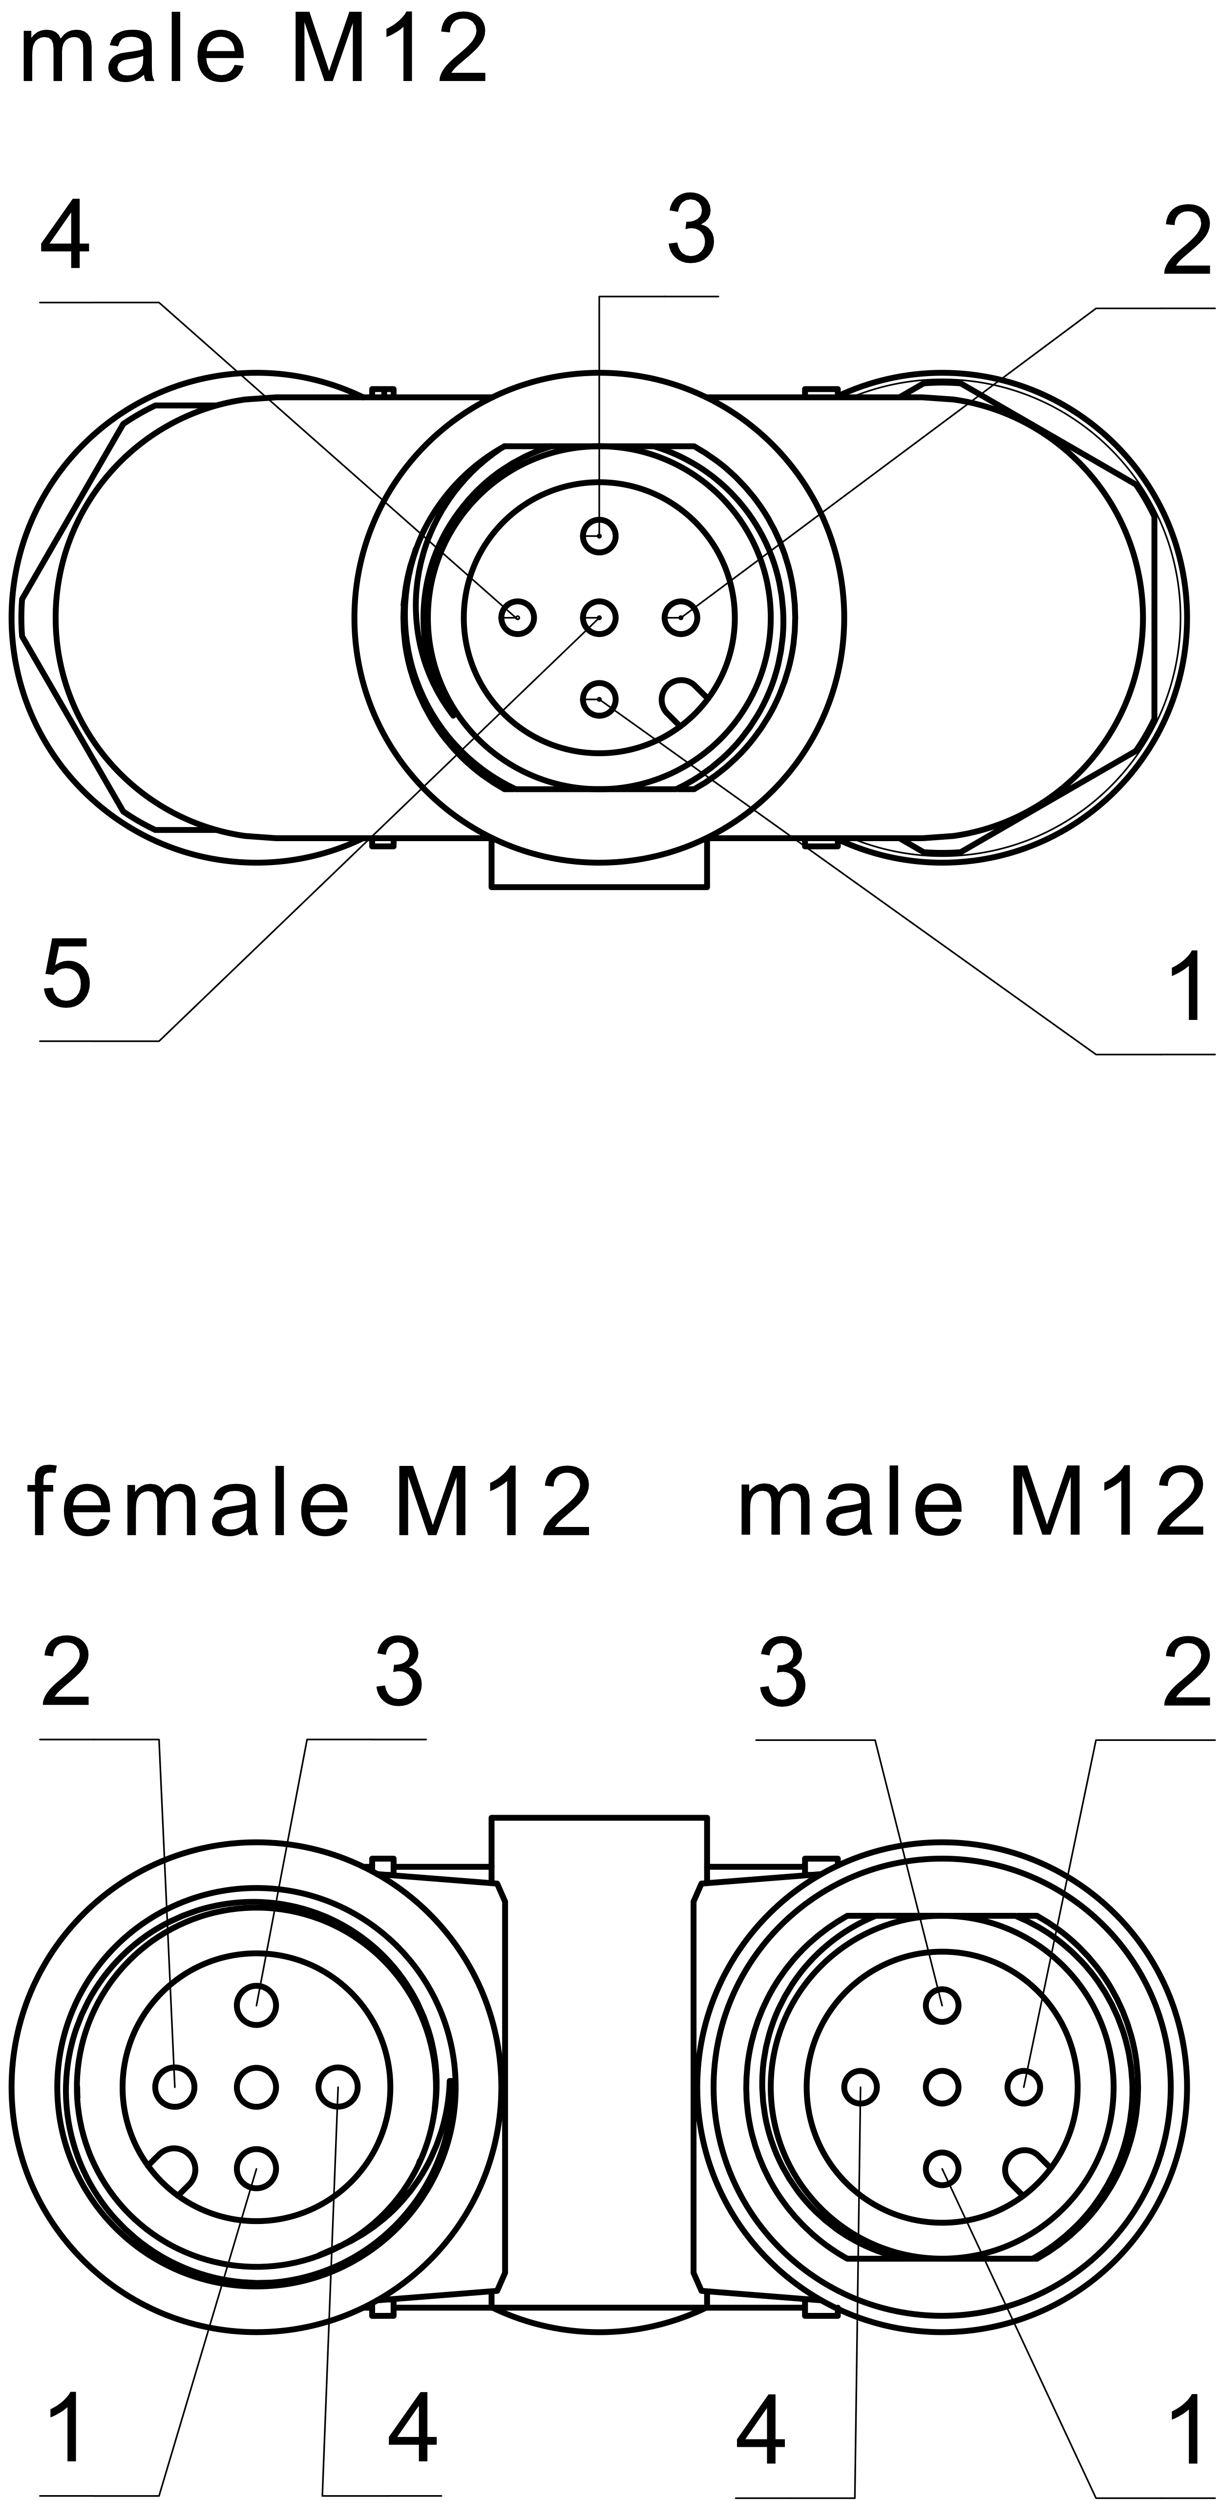 <svg fill="#000000" viewBox="0 0 141.33 289.33" xmlns="http://www.w3.org/2000/svg"><path d="M2.747 9.376V3.568h.88v.816L3.945 4l.408-.304.486-.192.547-.064.587.064.468.2.354.32.23.432.37-.448.424-.32.474-.184.526-.064.532.048.442.16.355.272.257.376.155.488.05.608v3.984h-.977V5.72l-.024-.512-.074-.336-.344-.424-.274-.12-.317-.04-.385.048-.339.136-.292.232-.225.32-.135.432L7.179 6v3.376h-.984V5.6l-.06-.568-.18-.416-.317-.24-.47-.088-.401.056-.37.168-.302.264-.205.376-.088.32-.054.4-.017.488v3.016M16.66 8.656l-.36.28-.352.216-.343.16-.344.104-.361.064-.376.024-.59-.048-.49-.16-.392-.256-.285-.344-.171-.4-.057-.456.047-.408.145-.368.224-.32.284-.248.336-.184.374-.136.363-.072 1.068-.152.477-.08.4-.088.32-.096.007-.256-.07-.512-.21-.336-.29-.184-.375-.112-.455-.032-.604.056-.423.184-.285.336-.201.528-.963-.136.173-.56.26-.432.366-.336.502-.248.399-.12.44-.064.479-.024.464.016.402.056.342.104.402.192.28.248.186.296.121.368.036.352.013.56.003 1.936.01.496.02.368.027.248.095.352.156.344h-1.027l-.126-.336zm-.082-2.192l-.302.104-.368.096-.435.088-.501.08-.52.096-.338.104-.389.32-.137.464.073.36.223.296.368.2.505.064.538-.064.474-.184.383-.296.267-.384.12-.416.039-.568v-.36M19.876 9.376h.984V1.363h-.984zM27.16 7.504l1.016.128-.145.416-.196.376-.25.32-.3.272-.346.208-.394.16-.438.088-.483.032-.488-.032-.446-.096-.405-.152-.361-.216-.321-.288-.268-.336-.208-.392-.15-.44-.087-.488-.031-.544.03-.56.091-.504.15-.456.211-.4.273-.352.32-.296.354-.224.392-.16.427-.096.462-.032.556.048.502.144.449.248.396.352.265.344.207.392.147.448.09.496.028.552-.005.256h-4.33l.086.592.18.488.277.384.35.288.405.168.459.056.5-.072.422-.216.238-.224.202-.304zm-3.23-1.592h3.242l-.07-.448-.126-.368-.176-.28-.345-.32-.406-.184-.468-.064-.429.048-.38.152-.333.256-.261.336-.169.4-.078.472M34.217 9.376V1.36h1.597l2.055 6.16.224.704.107-.344 2.237-6.52h1.427v8.016h-1.023V2.664l-2.327 6.712h-.957L35.24 2.552v6.824M47.683 9.376h-.985V3.104l-.26.224-.313.232-.361.224-.37.208-.343.168-.32.128v-.952l.4-.2.374-.224.347-.248.323-.264.37-.368.292-.352.212-.352h.634M56.175 8.424v.952h-5.297l.022-.352.093-.336.162-.36.214-.352.268-.352.25-.272.297-.296.347-.312.885-.744.421-.376.354-.336.284-.304.218-.264.255-.416.152-.392.052-.384-.104-.536-.317-.448-.306-.224-.362-.136-.42-.04-.441.048-.38.136-.315.24-.238.32-.144.392-.05.472-1.011-.104.087-.536.161-.464.23-.392.303-.336.369-.256.425-.184.485-.112.541-.04.547.04.486.12.427.2.366.28.294.336.21.376.126.416.042.456-.05.48-.146.464-.162.32-.219.32-.275.344-.266.28-.34.328-.417.376-1.012.864-.379.336-.237.232-.23.264-.186.264M85.841 177.614v-5.806h.88v.814l.32-.383.407-.3.485-.196.548-.067.586.068.469.201.355.32.23.428.37-.444.423-.318.472-.19.528-.065.531.055.443.16.353.268.259.374.155.491.052.604v3.986h-.979v-3.658l-.025-.507-.074-.34-.344-.421-.273-.119-.317-.04-.384.046-.34.137-.292.228-.226.324-.134.433-.044.543v3.374h-.984v-3.773l-.06-.574-.182-.41-.316-.247-.47-.08-.4.054-.37.165-.302.268-.207.371-.088.321-.053.406-.018.486v3.013M99.755 176.897l-.36.279-.352.219-.343.157-.344.107-.361.065-.378.02-.589-.052-.49-.155-.39-.258-.287-.342-.17-.398-.058-.456.048-.408.144-.368.226-.32.282-.25.336-.186.375-.136.363-.075 1.068-.147.477-.081.4-.088.321-.096.006-.256-.07-.512-.21-.335-.292-.185-.374-.112-.454-.037-.604.061-.424.185-.286.335-.201.524-.961-.132.173-.557.259-.438.368-.337.501-.247.399-.116.438-.069.48-.024.464.021.403.058.34.097.404.197.28.246.185.298.122.368.036.354.012.554.005 1.935.01.497.02.372.025.246.097.354.155.34H99.95l-.126-.332zm-.082-2.197l-.301.105-.37.096-.434.09-.503.08-.517.093-.341.104-.387.323-.136.464.073.361.222.294.369.198.504.065.538-.061.474-.185.384-.296.267-.387.118-.413.04-.571v-.36M102.972 177.614h.983V169.6h-.983zM110.255 175.743l1.017.126-.147.42-.197.37-.248.322-.299.271-.348.215-.393.154-.437.093-.484.03-.488-.03-.447-.095-.404-.156-.363-.22-.32-.28-.268-.34-.208-.391-.148-.441-.09-.49-.03-.541.03-.56.092-.507.15-.454.212-.403.27-.35.32-.291.357-.227.39-.161.428-.098.462-.033.556.05.503.149.449.249.395.345.265.345.207.393.147.445.089.499.03.549-.007.261h-4.327l.084.588.181.49.276.388.35.282.405.17.458.057.502-.072.422-.213.236-.227.203-.303zm-3.23-1.59h3.24l-.07-.448-.123-.366-.177-.284-.344-.316-.407-.19-.468-.064-.428.051-.381.15-.334.254-.26.336-.17.405-.078.471M117.312 177.614V169.6h1.597l2.055 6.157.222.703.11-.338 2.236-6.522h1.427v8.014h-1.022v-6.707l-2.328 6.707h-.957l-2.317-6.823v6.823M130.778 177.614h-.985v-6.27l-.261.225-.312.226-.36.226-.372.207-.343.17-.32.131v-.95l.4-.204.373-.226.35-.245.321-.265.371-.364.292-.359.21-.35h.636M139.27 176.667v.947h-5.297l.023-.35.09-.335.163-.358.215-.356.27-.351.247-.273.298-.293.346-.314.887-.744.42-.376.353-.337.286-.303.217-.268.255-.41.153-.397.052-.38-.107-.538-.316-.445-.304-.225-.364-.134-.418-.046-.443.047-.379.144-.316.236-.237.32-.144.394-.05.467-1.011-.104.088-.533.158-.463.232-.397.303-.33.368-.26.427-.186.484-.11.541-.04.547.04.486.12.426.2.366.28.295.34.21.378.126.415.043.453-.05.477-.148.468-.161.315-.217.327-.278.337-.265.281-.34.328-.416.376-1.012.868-.379.336-.238.232-.23.264-.186.266" fill-rule="evenodd"/><path d="m91.388 289.12h7.56m0 0 0.659-47.561" fill="none" stroke="#000" stroke-linecap="round" stroke-linejoin="round" stroke-miterlimit="10" stroke-width=".189"/><path d="M88.781 285.116v-1.918h-3.476v-.9l3.656-5.194h.803v5.193h1.084v.901h-1.084v1.918zm0-2.819v-3.613l-2.51 3.613h2.51" fill-rule="evenodd"/><path d="m85.163 289.12h6.225m43.037 0h-7.56m0 0-17.809-38.112" fill="none" stroke="#000" stroke-linecap="round" stroke-linejoin="round" stroke-miterlimit="10" stroke-width=".189"/><path d="M138.595 285.116h-.983v-6.268l-.263.225-.31.227-.363.226-.37.207-.343.168-.319.132v-.95l.4-.204.373-.226.347-.244.323-.266.372-.364.292-.358.21-.35h.634" fill-rule="evenodd"/><path d="m134.42 289.12h6.226m-6.226-87.734h-7.56m0 0-8.36 40.173" fill="none" stroke="#000" stroke-linecap="round" stroke-linejoin="round" stroke-miterlimit="10" stroke-width=".189"/><path d="M140.06 196.439v.946h-5.296l.023-.348.092-.336.161-.358.215-.355.269-.352.25-.273.297-.292.346-.314.886-.745.421-.375.352-.339.285-.302.218-.268.256-.412.152-.395.052-.378-.106-.539-.316-.445-.305-.226-.363-.133-.42-.045-.442.046-.378.142-.316.237-.238.321-.143.394-.05.466-1.013-.104.088-.532.16-.464.231-.397.303-.328.368-.261.426-.186.484-.113.542-.036.548.04.485.12.427.2.365.279.296.34.21.376.125.415.042.454-.049.476-.148.47-.16.315-.219.326-.276.337-.265.281-.341.328-.416.378-1.012.865-.379.339-.239.23-.229.264-.185.266" fill-rule="evenodd"/><path d="m134.42 201.39h6.226m-46.912 0h7.558m0 0 7.76 30.724" fill="none" stroke="#000" stroke-linecap="round" stroke-linejoin="round" stroke-miterlimit="10" stroke-width=".189"/><path d="M87.984 195.27l.983-.131.14.506.19.403.244.299.454.274.541.093.439-.054.389-.16.341-.268.268-.347.16-.396.053-.449-.049-.425-.147-.372-.246-.318-.323-.246-.374-.147-.43-.05-.312.027-.381.083.11-.864.157.01.406-.035.376-.11.351-.183.279-.258.168-.336.054-.416-.09-.495-.275-.4-.42-.268-.525-.088-.527.09-.43.27-.225.28-.164.362-.104.44-.984-.175.119-.467.176-.41.235-.354.29-.299.34-.238.378-.172.417-.103.456-.033.425.032.404.093.379.159.339.21.28.254.222.301.222.502.074.531-.07.497-.208.448-.345.384-.48.294.438.15.367.226.298.307.22.372.13.43.044.489-.048.505-.144.465-.239.426-.335.385-.408.319-.459.226-.507.136-.56.046-.506-.039-.461-.119-.416-.196-.372-.275-.31-.337-.235-.385-.16-.428" fill-rule="evenodd"/><path d="m87.514 201.39h6.225m-48.869 87.472h-7.56m0 0 1.825-47.3" fill="none" stroke="#000" stroke-linecap="round" stroke-linejoin="round" stroke-miterlimit="10" stroke-width=".189"/><path d="M48.486 284.856v-1.919h-3.474v-.901l3.655-5.192h.805v5.192h1.08v.901h-1.08v1.919zm0-2.82v-3.612l-2.507 3.612h2.507" fill-rule="evenodd"/><path d="m44.87 288.86h6.225m-7.992-87.545h-7.56m0 0-5.858 30.797" fill="none" stroke="#000" stroke-linecap="round" stroke-linejoin="round" stroke-miterlimit="10" stroke-width=".189"/><path d="M43.572 195.196l.984-.132.139.507.191.402.245.3.453.275.541.09.438-.053.39-.16.342-.268.266-.345.16-.397.054-.448-.048-.426-.148-.372-.246-.318-.322-.246-.375-.148-.43-.048-.313.027-.38.083.108-.864.16.01.404-.037.378-.108.349-.183.279-.258.168-.336.056-.416-.091-.496-.275-.402-.42-.266-.526-.088-.527.089-.43.272-.225.28-.164.36-.102.441-.984-.174.119-.467.175-.41.233-.356.293-.296.338-.24.379-.171.417-.103.456-.035.426.032.402.095.379.157.34.21.281.256.222.3.221.501.073.532-.069.496-.208.45-.346.382-.48.296.438.148.368.228.297.307.22.372.131.429.043.488-.047.505-.144.466-.24.425-.333.387-.408.317-.459.228-.51.136-.56.044-.503-.037-.463-.12-.415-.195-.373-.275-.31-.339-.234-.383-.161-.43" fill-rule="evenodd"/><path d="m43.103 201.32h6.224m-38.479 0h7.559m0 0 1.83 40.246" fill="none" stroke="#000" stroke-linecap="round" stroke-linejoin="round" stroke-miterlimit="10" stroke-width=".189"/><path d="M10.257 196.365v.945H4.961l.023-.347.092-.335.162-.359.214-.355.27-.351.247-.274.298-.292.348-.314.883-.744.422-.376.353-.338.286-.304.217-.266.255-.412.153-.395.052-.379-.107-.54-.314-.444-.306-.225-.364-.135-.418-.045-.443.047-.379.142-.315.238-.238.32-.144.394-.05.465-1.011-.103.088-.532.16-.465.23-.395.303-.33.368-.26.427-.186.484-.112.54-.038.548.04.486.12.426.2.366.28.295.339.21.377.126.416.041.454-.048.476-.148.469-.16.315-.218.325-.278.339-.265.28-.34.329-.416.376-1.012.867-.379.337-.238.232-.23.264-.186.265" fill-rule="evenodd"/><path d="m4.621 201.32h6.227m0 87.545h7.559m0 0 11.278-37.85" fill="none" stroke="#000" stroke-linecap="round" stroke-linejoin="round" stroke-miterlimit="10" stroke-width=".189"/><path d="M8.792 284.856H7.81v-6.27l-.262.228-.311.225-.363.225-.369.208-.344.17-.32.131v-.95l.4-.206.375-.224.346-.245.323-.265.37-.366.294-.356.21-.349h.634" fill-rule="evenodd"/><path d="m4.621 288.86h6.227m123.58-253.17h-7.56m0 0-48.045 35.808" fill="none" stroke="#000" stroke-linecap="round" stroke-linejoin="round" stroke-miterlimit="10" stroke-width=".189"/><path d="M140.06 30.736v.944h-5.296l.023-.352.092-.336.161-.352.215-.36.269-.352.25-.272.297-.288.346-.32.886-.744.421-.376.352-.336.285-.304.218-.264.256-.416.152-.392.052-.376-.106-.544-.316-.44-.305-.232-.363-.128-.42-.048-.442.048-.378.144-.316.232-.238.32-.143.4-.05.464-1.013-.104.088-.536.16-.464.231-.392.303-.328.368-.264.426-.184.484-.112.542-.04.548.04.485.12.427.2.365.28.296.336.21.384.125.416.042.448-.049.48-.148.464-.16.32-.219.328-.276.336-.265.28-.341.328-.416.376-1.012.864-.379.336-.239.232-.229.264-.185.272" fill-rule="evenodd"/><path d="m134.42 35.688h6.226m-63.721-1.368h-7.56m0 0v27.912" fill="none" stroke="#000" stroke-linecap="round" stroke-linejoin="round" stroke-miterlimit="10" stroke-width=".189"/><path d="M77.4 28.192l.984-.128.139.504.19.408.244.296.455.272.54.096.439-.056.39-.16.34-.264.267-.352.161-.392.054-.448-.05-.424-.148-.376-.245-.32-.321-.24-.376-.152-.428-.048-.314.024-.38.088.108-.864.159.008.406-.032.377-.112.348-.184.28-.256.167-.336.055-.416-.09-.496-.275-.4-.42-.272-.525-.088-.527.096-.43.264-.225.28-.164.368-.104.44-.983-.176.12-.472.175-.408.234-.352.29-.304.34-.232.379-.176.416-.104.457-.032.426.032.402.096.38.16.338.208.281.256.223.296.22.504.073.528-.068.496-.21.456-.346.376-.479.296.437.152.37.224.296.312.22.368.13.432.045.488-.049.504-.143.464-.239.424-.335.392-.408.32-.458.224-.508.136-.56.048-.506-.04-.46-.12-.417-.2-.372-.272-.31-.336-.234-.384-.163-.432" fill-rule="evenodd"/><path d="m76.93 34.32h6.225m-72.307 86.183h7.559m0 0 50.963-49.007" fill="none" stroke="#000" stroke-linecap="round" stroke-linejoin="round" stroke-miterlimit="10" stroke-width=".189"/><path d="M5.086 114.399l1.033-.088.11.461.178.379.242.297.465.283.547.094.45-.06.4-.178.352-.298.275-.396.164-.474.053-.551-.052-.521-.159-.443-.264-.364-.347-.27-.412-.163-.477-.054-.452.055-.406.164-.34.247-.26.31-.925-.12.777-4.116h3.983v.94H6.826l-.433 2.154.488-.279.505-.168.52-.056.505.045.463.138.422.226.382.318.315.39.226.442.136.493.043.545-.038.524-.12.49-.197.45-.279.416-.33.35-.375.272-.421.194-.466.118-.51.038-.523-.038-.472-.114-.422-.192-.372-.268-.306-.33-.234-.382-.16-.43" fill-rule="evenodd"/><path d="m4.621 120.5h6.227m0-85.487h7.559m0 0 41.513 36.664" fill="none" stroke="#000" stroke-linecap="round" stroke-linejoin="round" stroke-miterlimit="10" stroke-width=".189"/><path d="M8.24 31.016v-1.92H4.764v-.904L8.421 23h.803v5.192h1.083v.904H9.224v1.92zm0-2.824v-3.608l-2.51 3.608h2.51" fill-rule="evenodd"/><path d="m4.621 35.016h6.227m123.58 87.029h-7.56m0 0-57.494-41.101" fill="none" stroke="#000" stroke-linecap="round" stroke-linejoin="round" stroke-miterlimit="10" stroke-width=".189"/><path d="M138.595 118.039h-.983v-6.27l-.263.226-.31.226-.363.227-.37.207-.343.169-.319.132v-.952l.4-.204.373-.225.347-.244.323-.267.372-.364.292-.357.21-.35h.634" fill-rule="evenodd"/><path d="m134.42 122.04h6.226" fill="none" stroke="#000" stroke-linecap="round" stroke-linejoin="round" stroke-miterlimit="10" stroke-width=".189"/><path d="M4.048 177.664v-5.039h-.87v-.765h.87v-.617l.025-.51.078-.36.194-.345.303-.272.432-.18.573-.061.438.025.48.074-.147.858-.297-.041-.282-.015-.382.048-.252.145-.14.274-.045.441v.536h1.131v.765H5.026v5.039M11.697 175.795l1.017.126-.147.42-.196.371-.25.321-.298.271-.349.215-.393.154-.437.091-.483.032-.49-.032-.445-.093-.405-.156-.361-.22-.321-.28-.267-.34-.21-.391-.147-.441-.09-.49-.03-.543.03-.558.091-.507.15-.456.212-.401.271-.35.32-.291.355-.227.392-.161.427-.098.462-.033.556.05.503.149.45.248.394.346.265.343.207.395.148.446.088.498.03.548-.006.263H8.41l.086.587.18.488.276.39.352.282.404.17.459.055.5-.07.423-.213.237-.227.202-.303zm-3.23-1.59h3.24l-.07-.448-.123-.366-.178-.284-.345-.316-.406-.19-.468-.064-.427.052-.382.151-.334.25-.26.338-.169.405-.078.472M14.75 177.664v-5.804h.88v.815l.318-.384.41-.3.483-.196.549-.067.586.068.468.201.354.32.23.428.37-.444.423-.318.475-.19.525-.065.532.055.443.16.355.266.257.376.155.49.052.605v3.984h-.979v-3.656l-.025-.507-.074-.34-.344-.42-.273-.12-.317-.04-.384.046-.34.137-.293.227-.225.325-.134.433-.044.543v3.372h-.985v-3.77l-.06-.574-.18-.41-.318-.247-.468-.082-.401.055-.371.164-.302.27-.206.37-.088.321-.053.406-.018.485v3.012M28.663 176.95l-.36.278-.352.219-.343.157-.344.106-.36.065-.379.02-.588-.051-.49-.155-.39-.258-.286-.342-.173-.398-.057-.457.049-.407.143-.368.226-.32.282-.25.337-.186.374-.136.363-.075 1.069-.147.477-.081.399-.088.321-.095.005-.257-.069-.514-.21-.334-.29-.185-.374-.11-.457-.038-.602.062-.424.184-.285.335-.202.524-.962-.132.174-.557.258-.438.368-.337.501-.247.399-.116.44-.069.478-.024.464.021.404.058.34.097.403.197.28.246.187.297.12.37.036.351.013.556.003 1.935.012.496.018.373.027.246.095.353.155.34H28.86l-.125-.33zm-.082-2.2l-.3.107-.369.096-.436.09-.501.081-.519.092-.34.104-.388.323-.137.464.073.36.222.296.369.197.506.065.536-.061.475-.185.384-.296.267-.387.118-.413.04-.571v-.361M31.88 177.664h.984v-8.013h-.984zM39.163 175.795l1.017.126-.145.42-.198.371-.249.321-.3.271-.347.215-.392.154-.438.091-.484.032-.488-.032-.446-.093-.405-.156-.363-.22-.32-.28-.268-.34-.208-.391-.148-.441-.089-.49-.03-.543.03-.558.092-.507.15-.456.211-.401.271-.35.32-.291.355-.227.393-.161.427-.098.462-.033.555.05.503.149.448.248.396.346.265.343.208.395.147.446.089.498.03.548-.007.263h-4.328l.084.587.18.488.277.39.35.282.405.17.458.055.502-.07.422-.213.238-.227.202-.303zm-3.23-1.59h3.242l-.07-.448-.125-.366-.177-.284-.344-.316-.407-.19-.468-.064-.428.052-.381.151-.334.25-.26.338-.169.405-.079.472M46.221 177.664v-8.012h1.596l2.055 6.157.224.701.108-.335 2.236-6.523h1.427v8.012h-1.022v-6.705l-2.328 6.705h-.957l-2.317-6.82v6.82M59.685 177.664h-.983v-6.268l-.262.225-.312.227-.361.225-.37.207-.345.17-.317.131v-.95l.4-.204.373-.226.348-.245.32-.265.373-.364.291-.358.212-.35h.633M68.176 176.719v.945h-5.295l.023-.348.092-.335.161-.359.215-.355.268-.35.25-.274.296-.294.349-.312.884-.746.421-.375.353-.337.286-.304.217-.267.255-.41.153-.397.05-.38-.103-.538-.316-.444-.307-.225-.361-.135-.42-.046-.443.048-.379.143-.316.236-.237.321-.144.394-.05.465-1.011-.103.088-.532.16-.465.23-.396.304-.33.367-.26.427-.186.484-.11.542-.04.546.042.487.119.426.2.367.28.293.338.21.378.126.414.043.455-.05.477-.148.468-.16.316-.218.326-.277.336-.265.282-.34.327-.417.377-1.012.868-.38.336-.237.232-.23.263-.185.267" fill-rule="evenodd"/><path d="m85.056 71.496c0 8.656-7.023 15.68-15.685 15.68-8.663 0-15.686-7.024-15.686-15.68 0-8.664 7.023-15.688 15.686-15.688 8.556 0 15.533 6.856 15.681 15.408z" fill="none" stroke="#000" stroke-linecap="round" stroke-linejoin="round" stroke-miterlimit="10" stroke-width=".68"/><path d="m89.214 71.496c0 10.952-8.886 19.84-19.843 19.84-10.959 0-19.843-8.888-19.843-19.84 0-10.96 8.884-19.848 19.843-19.848 10.824 0 19.65 8.68 19.84 19.496zm-8.753 7.88a2.267 2.267 0 0 0-3.207 3.208m3.207-3.208 1.488 1.488m-3.208 3.208-1.486-1.488m-18.863-30.936h5.436" fill="none" stroke="#000" stroke-linecap="round" stroke-linejoin="round" stroke-miterlimit="10" stroke-width=".68"/><path d="M57.957 51.896l-.905.64-.868.68-.833.712-.795.76-.759.8-.721.84-.345.432-.334.44-.322.448-.31.456-.585.928-.537.96-.49.984-.442 1.016-.103.256-.099.264-.095.256-.093.264-.173.52-.16.528-.279 1.056-.225 1.072-.172 1.088-.116 1.088-.02.28-.016.272-.013.28-.01.28-.009.552.008.552.056 1.096.113 1.088.078.544.09.536.106.544.12.536.134.528.148.536.08.264.083.264.087.264.09.264.395 1.024.445 1.008.499.968.55.952.6.912.653.896M58.392 51.648l-.219.128-.216.12M57.957 51.896a22.675 22.675 0 0 0-8.9 9.52M53.136 59.216a20.36 20.36 0 0 0-.673 23.608" fill="none" stroke="#000" stroke-linecap="round" stroke-linejoin="round" stroke-miterlimit="10" stroke-width=".68"/><path d="M53.136 59.216l.504-.664.53-.64.554-.616.579-.6.602-.568.628-.552.324-.264.33-.256.336-.256.338-.248 1.399-.904 1.461-.784.755-.352.772-.32.39-.144.397-.144.398-.128.4-.128M69.37 51.648h-5.537M59.696 91.336h9.675M59.696 91.336l-.987-.488-.961-.544-.473-.288-.467-.304-.459-.312-.449-.32-.87-.68-.833-.712-.794-.76-.759-.8-.365-.408-.355-.424-.175-.216-.17-.216-.17-.224-.168-.224-.636-.904-.586-.928-.539-.96-.49-.984-.443-1.008-.395-1.032-.09-.256-.089-.264-.085-.264-.081-.264-.152-.536-.138-.536-.237-1.072-.184-1.08-.13-1.096-.078-1.096-.017-.552-.006-.552.004-.28.006-.28.009-.272.013-.28.086-1.104.138-1.088.191-1.08.243-1.072.296-1.056.349-1.056.097-.256.099-.264.101-.256.106-.256.221-.512.232-.504" fill="none" stroke="#000" stroke-linecap="round" stroke-linejoin="round" stroke-miterlimit="10" stroke-width=".68"/><path d="M59.921 71.68c.104 0 .19-.08.19-.184a.193.193 0 0 0-.19-.192.191.191 0 0 0-.188.192M59.733 71.496c0 .104.084.184.188.184M69.37 62.232c.105 0 .19-.088.19-.192a.185.185 0 0 0-.19-.184c-.103 0-.189.08-.189.184M69.181 62.04c0 .112.086.192.19.192M78.819 71.68c.105 0 .19-.08.19-.184a.193.193 0 0 0-.19-.192.191.191 0 0 0-.188.192M78.63 71.496c0 .104.085.184.189.184" fill="none" stroke="#000" stroke-linecap="round" stroke-linejoin="round" stroke-miterlimit="10" stroke-width=".189"/><path d="M58.032 71.496c0 1.04.847 1.888 1.89 1.888" fill="none" stroke="#000" stroke-linecap="round" stroke-linejoin="round" stroke-miterlimit="10" stroke-width=".68"/><path d="m58.032 71.496h1.701" fill="none" stroke="#000" stroke-linecap="round" stroke-linejoin="round" stroke-miterlimit="10" stroke-width=".189"/><path d="M59.921 73.384a1.892 1.892 0 0 0 0-3.784c-1.042 0-1.89.848-1.89 1.896M67.481 62.04c0 1.048.846 1.896 1.89 1.896" fill="none" stroke="#000" stroke-linecap="round" stroke-linejoin="round" stroke-miterlimit="10" stroke-width=".68"/><path d="m67.481 62.04h1.7" fill="none" stroke="#000" stroke-linecap="round" stroke-linejoin="round" stroke-miterlimit="10" stroke-width=".189"/><path d="m69.37 63.936a1.892 1.892 0 0 0 0-3.784 1.89 1.89 0 0 0-1.889 1.888m0 18.904a1.89 1.89 0 0 0 1.89 1.888" fill="none" stroke="#000" stroke-linecap="round" stroke-linejoin="round" stroke-miterlimit="10" stroke-width=".68"/><path d="M69.181 80.944c0 .104.086.184.19.184M69.37 81.128c.105 0 .19-.08.19-.184a.192.192 0 0 0-.19-.192.193.193 0 0 0-.189.192M67.481 80.944h1.7" fill="none" stroke="#000" stroke-linecap="round" stroke-linejoin="round" stroke-miterlimit="10" stroke-width=".189"/><path d="M69.37 82.832a1.892 1.892 0 1 0 0-3.784c-1.043 0-1.889.848-1.889 1.896M76.93 71.496c0 1.04.846 1.888 1.889 1.888" fill="none" stroke="#000" stroke-linecap="round" stroke-linejoin="round" stroke-miterlimit="10" stroke-width=".68"/><path d="m76.93 71.496h1.7" fill="none" stroke="#000" stroke-linecap="round" stroke-linejoin="round" stroke-miterlimit="10" stroke-width=".189"/><path d="m78.819 73.384a1.891 1.891 0 1 0-1.89-1.888" fill="none" stroke="#000" stroke-linecap="round" stroke-linejoin="round" stroke-miterlimit="10" stroke-width=".68"/><path d="M69.37 71.68c.105 0 .19-.08.19-.184a.192.192 0 0 0-.19-.192.193.193 0 0 0-.189.192M69.181 71.496c0 .104.086.184.19.184" fill="none" stroke="#000" stroke-linecap="round" stroke-linejoin="round" stroke-miterlimit="10" stroke-width=".189"/><path d="m67.481 71.496a1.89 1.89 0 0 0 1.89 1.888" fill="none" stroke="#000" stroke-linecap="round" stroke-linejoin="round" stroke-miterlimit="10" stroke-width=".68"/><path d="m67.481 71.496h1.7" fill="none" stroke="#000" stroke-linecap="round" stroke-linejoin="round" stroke-miterlimit="10" stroke-width=".189"/><path d="M69.37 73.384a1.892 1.892 0 1 0 0-3.784c-1.043 0-1.889.848-1.889 1.896M69.37 91.336h8.889M75.684 51.648H69.37M75.684 51.648l.768.248.755.272.742.304.729.328.715.36.703.384.69.408.675.44.166.12.166.112.164.12.163.12.321.24.316.248.616.512.596.536.572.552.554.584.53.592.51.624.246.32.243.32.233.336.228.328.436.68.407.688.381.704.352.712.327.728.298.744.14.376.134.384.064.192.061.192.06.192.058.192.214.776.185.784.277 1.576.158 1.584.035.8.004.808-.004.2-.005.2-.008.208-.01.2-.025.4-.032.4-.202 1.592-.32 1.568-.205.768-.232.768-.128.384-.136.376-.07.192-.072.184-.075.192-.076.184-.319.744-.345.72-.372.712-.396.688-.87 1.344-.971 1.28-.128.152-.13.152-.133.16-.133.152-.271.296-.275.296-.564.568-.584.544-1.224 1.032-1.298.936-.336.216-.342.216-.171.104-.175.104-.175.096-.176.104-.71.384-.72.352" fill="none" stroke="#000" stroke-linecap="round" stroke-linejoin="round" stroke-miterlimit="10" stroke-width=".68"/><path d="M80.35 91.336l1.3-.776 1.24-.864 1.18-.936 1.116-1.016.138-.136.133-.136.134-.128.133-.136.26-.28.256-.28.496-.568.476-.592.89-1.208.807-1.28.19-.328.185-.328.179-.336.173-.336.328-.688.305-.688.538-1.408.442-1.432.187-.728.161-.736.072-.368.066-.376.029-.184.03-.192.027-.184.027-.192.15-1.504.05-1.504-.05-1.504-.15-1.496-.053-.368-.059-.376-.067-.376-.072-.376-.162-.736-.187-.736-.444-1.432-.537-1.408-.63-1.36-.723-1.336-.197-.32-.2-.328-.206-.312-.211-.32-.435-.608-.453-.6-.967-1.152-1.04-1.088-.55-.512-.569-.504-.145-.128-.146-.12-.147-.12-.148-.12-.3-.232-.302-.224-1.246-.864-1.303-.784M80.35 91.336h-1.826M75.935 51.648h4.414M48.137 63.528l-.645 2-.185.728-.163.736-.07.368-.067.376-.031.184-.028.192-.03.184-.025.192-.15 1.504-.05 1.504.05 1.504.15 1.496.052.376.06.368.067.376.072.376.163.736.186.736.444 1.432.538 1.408.63 1.36.723 1.336.196.32.201.328.206.312.21.32.435.616.455.592.964 1.152 1.041 1.088.55.52.569.496.145.128.145.12.148.12.148.12.3.232.302.232 1.245.856 1.304.784M59.45 91.336h-1.058M46.704 70.024l.047-.392.054-.392" fill="none" stroke="#000" stroke-linecap="round" stroke-linejoin="round" stroke-miterlimit="10" stroke-width=".68"/><path d="m97.717 71.496c0 15.648-12.692 28.344-28.346 28.344-15.656 0-28.347-12.696-28.347-28.344 0-15.656 12.69-28.352 28.347-28.352 15.462 0 28.072 12.392 28.343 27.856zm-69.319-25.264 3.554-0.248m74.836 0 3.555 0.248m-81.945 0c-12.591 1.768-21.957 12.544-21.957 25.264 0 12.712 9.366 23.488 21.957 25.256m81.945 0c12.592-1.768 21.957-12.544 21.957-25.256 0-12.72-9.365-23.496-21.957-25.264m0 50.52-3.555 0.256m-74.836 0-3.554-0.256m78.39-50.768h-25.061m-24.712 0h-25.063m0 51.024h25.063m24.712 0h25.061m-49.89 0v5.665m24.945-5.665v5.665m-24.945 0h24.945m-38.764-4.721h1.082m-1.082-0.944v0.944m50.102 0v-0.944m3.794 0.944v-0.944m-3.794 0.944h3.794m-52.499-52.92v0.952m1.084-0.952h-1.084m1.084 0.952v-0.952m51.415 0v0.952m-3.794-0.952v0.952m3.794-0.952h-3.795m-50.101 0.952v-0.952m1.397 0h-1.397m2.481 51.976v0.944m-1.399 0h1.399m-20.485-51.024h-7.095m-3.719 46.984a26.757 26.757 0 0 0 3.72 2.144m-3.718-46.984-11.706 20.272m0 0a27.617 27.617 0 0 0 0 4.296m15.424 22.416h7.094m-7.094-49.128a27.586 27.586 0 0 0-3.72 2.144m-11.704 24.568 11.706 20.272m89.847 3.096 2.8 1.616m24.565-42.552-20.272-11.704m0 0a27.484 27.484 0 0 0-2.147-0.088c-0.717 0-1.433 0.032-2.147 0.088m4.294 54.256 20.272-11.712m-24.565-42.544-2.8 1.616m29.513 13.808a26.656 26.656 0 0 0-2.148-3.72m-24.565 42.552c0.713 0.056 1.429 0.08 2.146 0.08 0.716 0 1.432-0.024 2.147-0.08m22.42-15.424v-23.408m-2.148 27.12a27.037 27.037 0 0 0 2.148-3.712" fill="none" stroke="#000" stroke-linecap="round" stroke-linejoin="round" stroke-miterlimit="10" stroke-width=".68"/><path d="m42.044 45.984a28.28 28.28 0 0 0-12.359-2.84c-15.654 0-28.345 12.696-28.345 28.352m-1e-3 0c0 15.648 12.692 28.344 28.346 28.344 4.28 0 8.506-0.968 12.36-2.84m54.928 0.136a28.415 28.415 0 0 0 12.083 2.704" fill="none" stroke="#000" stroke-linecap="round" stroke-linejoin="round" stroke-miterlimit="10" stroke-width=".68"/><path d="M109.056 99.84c15.656 0 28.347-12.696 28.347-28.344 0-15.656-12.691-28.352-28.347-28.352-4.18 0-8.307.928-12.087 2.712" fill="none" stroke="#000" stroke-linecap="round" stroke-linejoin="round" stroke-miterlimit="10" stroke-width=".68"/><path d="M109.056 99.08c15.237 0 27.59-12.352 27.59-27.584 0-15.24-12.353-27.592-27.59-27.592a27.53 27.53 0 0 0-10.507 2.08M98.548 97a27.529 27.529 0 0 0 10.508 2.08" fill="none" stroke="#000" stroke-linecap="round" stroke-linejoin="round" stroke-miterlimit="10" stroke-width=".189"/><path d="m124.74 241.56c0 8.662-7.021 15.685-15.684 15.685s-15.685-7.023-15.685-15.685c0-8.663 7.022-15.687 15.685-15.687 8.556 0 15.534 6.858 15.683 15.413z" fill="none" stroke="#000" stroke-linecap="round" stroke-linejoin="round" stroke-miterlimit="10" stroke-width=".68"/><path d="m128.9 241.56c0 10.958-8.883 19.842-19.842 19.842s-19.842-8.884-19.842-19.842c0-10.959 8.883-19.843 19.842-19.843 10.823 0 19.65 8.675 19.839 19.496zm-8.751 7.884 1.486 1.486m-1.486-1.486a2.269 2.269 0 0 0-3.207 3.205m1.487 1.488-1.487-1.488m-9.775-11.089c0 1.042 0.847 1.89 1.891 1.89m0-1e-3a1.89 1.89 0 1 0-1.891-1.89m9.45 1e-3a1.89 1.89 0 0 0 1.89 1.89m-1e-3 -1e-3a1.89 1.89 0 1 0-1.89-1.89m-18.897 1e-3a1.89 1.89 0 0 0 1.89 1.89m0-1e-3a1.89 1.89 0 1 0-1.89-1.89m9.448-9.448a1.89 1.89 0 0 0 1.891 1.889m0 0a1.89 1.89 0 1 0-1.89-1.89m-1e-3 18.899a1.89 1.89 0 0 0 1.891 1.89m0-1e-3a1.89 1.89 0 1 0-1.89-1.889m1.89-29.292h-7.695m3.166 39.685h4.53m-6.66-0.61c0.698 0.242 1.41 0.445 2.13 0.61" fill="none" stroke="#000" stroke-linecap="round" stroke-linejoin="round" stroke-miterlimit="10" stroke-width=".68"/><path d="M102.397 260.795l-.75-.26-.738-.29-.724-.317-.712-.343-.698-.371-.685-.4-.338-.211-.335-.218-.33-.224-.327-.232-1.25-.978-1.166-1.068-.55-.568-.531-.588-.256-.303-.252-.31-.124-.155-.122-.158-.123-.16-.118-.16-.895-1.314-.787-1.372-.351-.707-.326-.72-.298-.735-.272-.748-.125-.38-.12-.381-.109-.384-.102-.383-.185-.772-.151-.776-.216-1.564-.098-1.581-.005-.397.003-.4.004-.2.005-.2.008-.2.01-.198.057-.793.088-.788.261-1.557.381-1.535.235-.757.264-.754.07-.187.072-.186.075-.185.076-.184.156-.367.164-.361.716-1.41.82-1.35.447-.654.475-.637.246-.312.254-.31.26-.303.264-.299.542-.58.563-.557.583-.534.6-.512.62-.49.64-.467.657-.444.679-.422.693-.395.704-.367.716-.34.725-.312M109.056 261.405h10.472M117.533 221.72l1.41.632 1.364.733.333.2.33.206.328.212.325.218.633.45.613.473 1.172 1.004 1.098 1.085.52.572.5.592.124.152.12.152.121.154.117.155.234.314.227.316.846 1.297.747 1.348.652 1.4.553 1.451.063.184.061.185.059.186.057.186.11.374.1.374.187.751.158.757.234 1.524.128 1.539.015.387.008.389.001.195v.194l-.002.196-.004.195-.03.779-.06.772-.199 1.533-.302 1.51-.193.749-.218.742-.118.37-.127.369-.133.367-.139.364-.617 1.424-.71 1.37-.802 1.316-.896 1.264-.24.307-.244.303-.25.3-.256.294-.522.575-.541.552-1.134 1.045-1.204.965-.626.453-.647.432-.164.105-.166.103-.165.101-.168.103-.337.196-.339.19M117.533 221.72h-8.477" fill="none" stroke="#000" stroke-linecap="round" stroke-linejoin="round" stroke-miterlimit="10" stroke-width=".68"/><path d="M98.076 221.72l-1.167.694-1.118.755-1.07.822-1.023.885-.246.23-.245.237-.242.238-.237.244-.465.496-.447.508-.847 1.054-.781 1.098-.367.568-.35.58-.168.293-.164.297-.16.3-.156.303-.576 1.227-.5 1.252-.422 1.275-.346 1.3-.144.66-.126.665-.054.336-.05.336-.046.337-.04.338-.11 1.348-.03 1.344.05 1.344.13 1.341.096.67.117.668.065.334.07.334.076.33.08.33.368 1.297.442 1.27.518 1.242.59 1.212.16.298.166.297.084.148.085.148.085.146.088.146.36.577.376.562.799 1.087.861 1.038.922.985.985.935M104.527 261.405H98.84M98.076 221.72h3.021M93.952 258.479a22.752 22.752 0 0 0 4.124 2.926M98.076 261.405h.764M120.035 261.405l1.301-.778 1.239-.858 1.18-.938 1.118-1.017.135-.134.135-.135.133-.135.132-.137.261-.276.256-.28.496-.57.475-.586.89-1.216.809-1.273.189-.328.185-.33.179-.337.173-.338.328-.683.306-.69.537-1.405.443-1.434.185-.729.161-.735.072-.372.067-.372.03-.188.029-.188.028-.188.026-.188.15-1.506.05-1.504-.05-1.5-.15-1.497-.053-.374-.059-.372-.066-.375-.072-.374-.163-.741-.187-.732-.445-1.437-.536-1.403-.63-1.366-.725-1.329-.195-.326-.2-.322-.206-.318-.21-.314-.435-.614-.455-.6-.965-1.15-1.041-1.085-.55-.518-.568-.5-.145-.125-.147-.121-.147-.12-.148-.119-.3-.234-.301-.23-1.247-.861-1.302-.78M120.035 261.405h-.244M117.8 221.72h2.235M20.604 254.119a15.498 15.498 0 0 0 9.081 2.94c8.558 0 15.496-6.94 15.496-15.496 0-8.559-6.938-15.496-15.496-15.496s-15.495 6.937-15.495 15.496a15.5 15.5 0 0 0 2.94 9.08" fill="none" stroke="#000" stroke-linecap="round" stroke-linejoin="round" stroke-miterlimit="10" stroke-width=".68"/><path d="m17.13 250.64 0.398-0.399 0.383-0.384m3.474 3.475-0.383 0.384-0.398 0.399m1.332-1.333a2.457 2.457 0 0 0-3.475-3.472m4.043-7.751a2.266 2.266 0 1 1-4.535 0 2.267 2.267 0 0 1 4.535-0.04zm-4.594 8.298 0.551-0.547m13.491-7.751a2.266 2.266 0 1 1-4.535 0 2.268 2.268 0 0 1 4.535-0.04zm0 9.449a2.267 2.267 0 1 1 0-0.04zm9.45-9.449a2.267 2.267 0 1 1 0-0.04zm-9.45-9.449a2.268 2.268 0 1 1 0-0.04zm-10.016 20.672-0.55 0.55" fill="none" stroke="#000" stroke-linecap="round" stroke-linejoin="round" stroke-miterlimit="10" stroke-width=".68"/><path d="m52.74 241.56c0 12.732-10.321 23.054-23.055 23.054-12.733 0-23.054-10.322-23.054-23.054 0-12.734 10.321-23.056 23.054-23.056 12.576 0 22.834 10.08 23.052 22.653z" fill="none" stroke="#000" stroke-linecap="round" stroke-linejoin="round" stroke-miterlimit="10" stroke-width=".68"/><path d="M31.383 264.176l-1.686.036-1.68-.09-.838-.094-.838-.123-.208-.036-.209-.038-.208-.04-.207-.042-.413-.088-.41-.097-.811-.215-.802-.244-.792-.274-.78-.303-.77-.332-.76-.363-.374-.192-.373-.2-.185-.102-.186-.106-.182-.106-.181-.107-.717-.447-.697-.472-.674-.494-.657-.52-1.252-1.114-1.172-1.21-.14-.159-.14-.16-.138-.161-.136-.162-.267-.328-.26-.33-.5-.677-.472-.691-.447-.71-.418-.724-.392-.741-.366-.759-.17-.385-.166-.39-.08-.195-.078-.198-.077-.197-.074-.199-.276-.797-.245-.803-.215-.81-.183-.818-.153-.822-.12-.83-.09-.837-.058-.843-.01-.212-.007-.211-.005-.213-.005-.212v-.422l.007-.42.039-.84.072-.835.101-.83.133-.827.166-.823.198-.817.11-.408.12-.407.061-.203.065-.202.067-.2.068-.2.61-1.569.726-1.509.405-.732.435-.718.463-.703.493-.69.519-.669.542-.644.564-.621.587-.599.608-.574.632-.551.652-.527.676-.504.173-.123.173-.12.177-.12.176-.117.356-.229.36-.221.728-.422.742-.39 1.524-.694 1.578-.573.402-.126.407-.117.41-.11.411-.1.826-.178.829-.144.83-.112.832-.08.838-.047.839-.014.841.019.844.052.212.018.21.022.211.021.21.024.418.056.416.063.827.15.819.183.808.213.802.247.792.277.784.31.195.082.195.086.193.086.193.09.382.182.377.19.741.4.722.428.702.456.684.482.666.51.648.538.317.279.31.285.155.147.153.147.15.149.15.15.58.613.553.633.525.653.5.672.47.693.446.711.212.364.207.368.1.186.098.188.097.188.095.19.687 1.542.555 1.582.23.804.198.815.166.825.134.835.028.21.025.211.024.21.021.212.038.421.028.42.03.841-.002.839-.038.839-.07.837-.106.837-.138.836" fill="none" stroke="#000" stroke-linecap="round" stroke-linejoin="round" stroke-miterlimit="10" stroke-width=".68"/><path d="M31.383 264.176c11.832-.888 20.98-10.748 20.98-22.613 0-.242-.004-.484-.012-.726M52.056 240.848l.295-.01" fill="none" stroke="#000" stroke-linecap="round" stroke-linejoin="round" stroke-miterlimit="10" stroke-width=".68"/><path d="M39.324 259.981l1.367-.661 1.307-.755 1.253-.846 1.192-.942.572-.501.55-.521.532-.539.51-.555.964-1.165.88-1.237.409-.643.383-.653.359-.665.335-.674.6-1.38.504-1.423.111-.361.105-.365.1-.368.092-.37.166-.742.14-.747.113-.75.088-.754.063-.756.037-.76M39.324 259.981a20.795 20.795 0 0 0 10.859-14.956" fill="none" stroke="#000" stroke-linecap="round" stroke-linejoin="round" stroke-miterlimit="10" stroke-width=".68"/><path d="M38.543 260.37l1.093-.556.33-.186" fill="none" stroke="#000" stroke-linecap="round" stroke-linejoin="round" stroke-miterlimit="10" stroke-width=".68"/><path d="M50.31 244.164l.13-1.447.032-.877-.008-.876-.043-.875-.08-.873-.056-.437-.064-.436-.035-.219-.037-.219-.04-.219-.044-.217-.192-.862-.228-.851-.261-.837-.299-.824-.332-.811-.367-.798-.195-.393-.206-.392-.106-.193-.107-.193-.11-.194-.113-.19-.469-.75-.496-.726-.527-.703-.554-.677-.583-.655-.61-.63-.317-.307-.324-.302-.164-.147-.166-.148-.167-.143-.17-.143-.691-.552-.711-.52-.728-.488-.748-.455-.768-.424-.785-.392-.4-.184-.406-.176-.204-.085-.205-.083-.207-.08-.208-.078-.834-.292-.843-.254-.85-.217-.857-.181-.864-.146-.872-.108-.437-.041-.441-.03-.222-.013-.221-.01-.221-.008-.222-.004-.884.002-.878.04-.874.077-.869.114-.862.15-.86.187-.427.108-.425.116-.214.063-.212.064-.21.067-.211.069-.834.296-.814.33-.8.363-.78.396-.764.428-.748.461-.367.245-.363.25-.18.13-.178.13-.179.135-.175.134-.688.557-.658.58-.632.61-.607.633-.579.658-.55.683-.266.352-.258.357-.127.181-.125.183-.123.186-.122.186-.463.752-.428.768-.395.783-.361.798-.327.814-.292.828-.134.42-.126.422-.06.215-.056.214-.055.214-.053.216-.186.863-.15.868-.11.868-.077.873-.038.876v.879l.012.44.024.441.013.221.019.222.02.221.021.22.112.878.147.865.182.858.22.847.254.84.292.828.157.412.17.41.178.405.185.402.395.79.427.768.459.747.488.729.52.706.549.686.286.334.294.33.302.324.31.319.636.613.657.582.68.554.703.522.724.495.746.464.382.22.388.213.393.206.396.198.804.367.813.33.825.297.838.261.847.224.857.19.433.08.437.074.44.063.438.054.88.079.879.043.876.005.874-.033.875-.07.873-.105.436-.067.435-.077.435-.087.433-.094.856-.218.845-.253.831-.288.82-.323.805-.358.795-.394" fill="none" stroke="#000" stroke-linecap="round" stroke-linejoin="round" stroke-miterlimit="10" stroke-width=".68"/><path d="m58.032 241.56c0 15.654-12.692 28.346-28.347 28.346-15.654 0-28.346-12.692-28.346-28.346 0-15.656 12.692-28.347 28.346-28.347 15.463 0 28.074 12.392 28.342 27.852zm77.481 0c0 14.61-11.846 26.456-26.457 26.456-14.612 0-26.458-11.846-26.458-26.456 0-14.612 11.846-26.458 26.458-26.458 14.43 0 26.201 11.567 26.453 25.996z" fill="none" stroke="#000" stroke-linecap="round" stroke-linejoin="round" stroke-miterlimit="10" stroke-width=".68"/><path d="m137.4 241.56c0 15.654-12.691 28.346-28.347 28.346s-28.346-12.692-28.346-28.346c0-15.656 12.691-28.347 28.347-28.347 15.463 0 28.072 12.392 28.341 27.852zm-120.27 9.081a15.536 15.536 0 0 0 3.474 3.475m27.999-4.031-0.067 0.145m-9.206 9.7-0.3 0.153-2.042 0.898m-28.018-18.254-0.015-0.28-0.015-0.443-4e-3 -0.444m72.26-23.567-0.917 2.083m0 0v42.966m0 0 0.917 2.083m0.647 1.947v-1.896m-24.945 1.896h24.945m-24.945 0v-1.896m0.647-0.051 0.918-2.083m0 0v-42.965m0-1e-3 -0.918-2.083m-0.647-0.051v-7.564m24.945 0h-24.945m24.945 7.564v-7.564m-38.188 6.516 13.89 1.099m0 47.132-13.89 1.099m51.431 0-13.89-1.099m0-47.132 13.89-1.099m-49.526 49.231h-0.662m-0.217 1.891h0.879m0 0v-1.89" fill="none" stroke="#000" stroke-linecap="round" stroke-linejoin="round" stroke-miterlimit="10" stroke-width=".68"/><path d="m96.497 267.08v-0.1" fill="none" stroke="#000" stroke-linecap="round" stroke-linejoin="round" stroke-miterlimit="10" stroke-width=".189"/><path d="m95.184 268.02h1.313m-2.583 0h1.27m-50.545-52.914h-0.682m0 0h-0.878m0 0v1.475m50.581 0.415h0.183m1.13-1.89h-1.313m2.583 0h-1.27m-50.973 52.914h0.681m48.629 0h0.604m2.934-52.914h-0.605m0.732 51.97v0.944m-0.478 0h0.478m-3.794-51.024v-0.944m0-0.946v0.946m0 0.944h0.479m0-1.89h-0.479m-50.102 51.97v0.944m0-0.944v-0.53m0 1.474h0.921m1.56-52.914v0.946m0 0.944v-0.944m-0.662 0.944h0.662m0-1.89h-0.921m52.336 0v0.814m-3.794 52.1v-0.944m0-0.947v0.947m-36.283-51.025h-11.338m-2.481 0h-1.039m51.141 0h-11.338m-39.802 51.025h1.038m2.481 0h11.338m24.945 0h11.337m-36.166-2e-3a28.354 28.354 0 0 0 12.357 2.836m-1e-3 1e-3c4.28 0 8.506-0.971 12.358-2.837" fill="none" stroke="#000" stroke-linecap="round" stroke-linejoin="round" stroke-miterlimit="10" stroke-width=".68"/></svg>